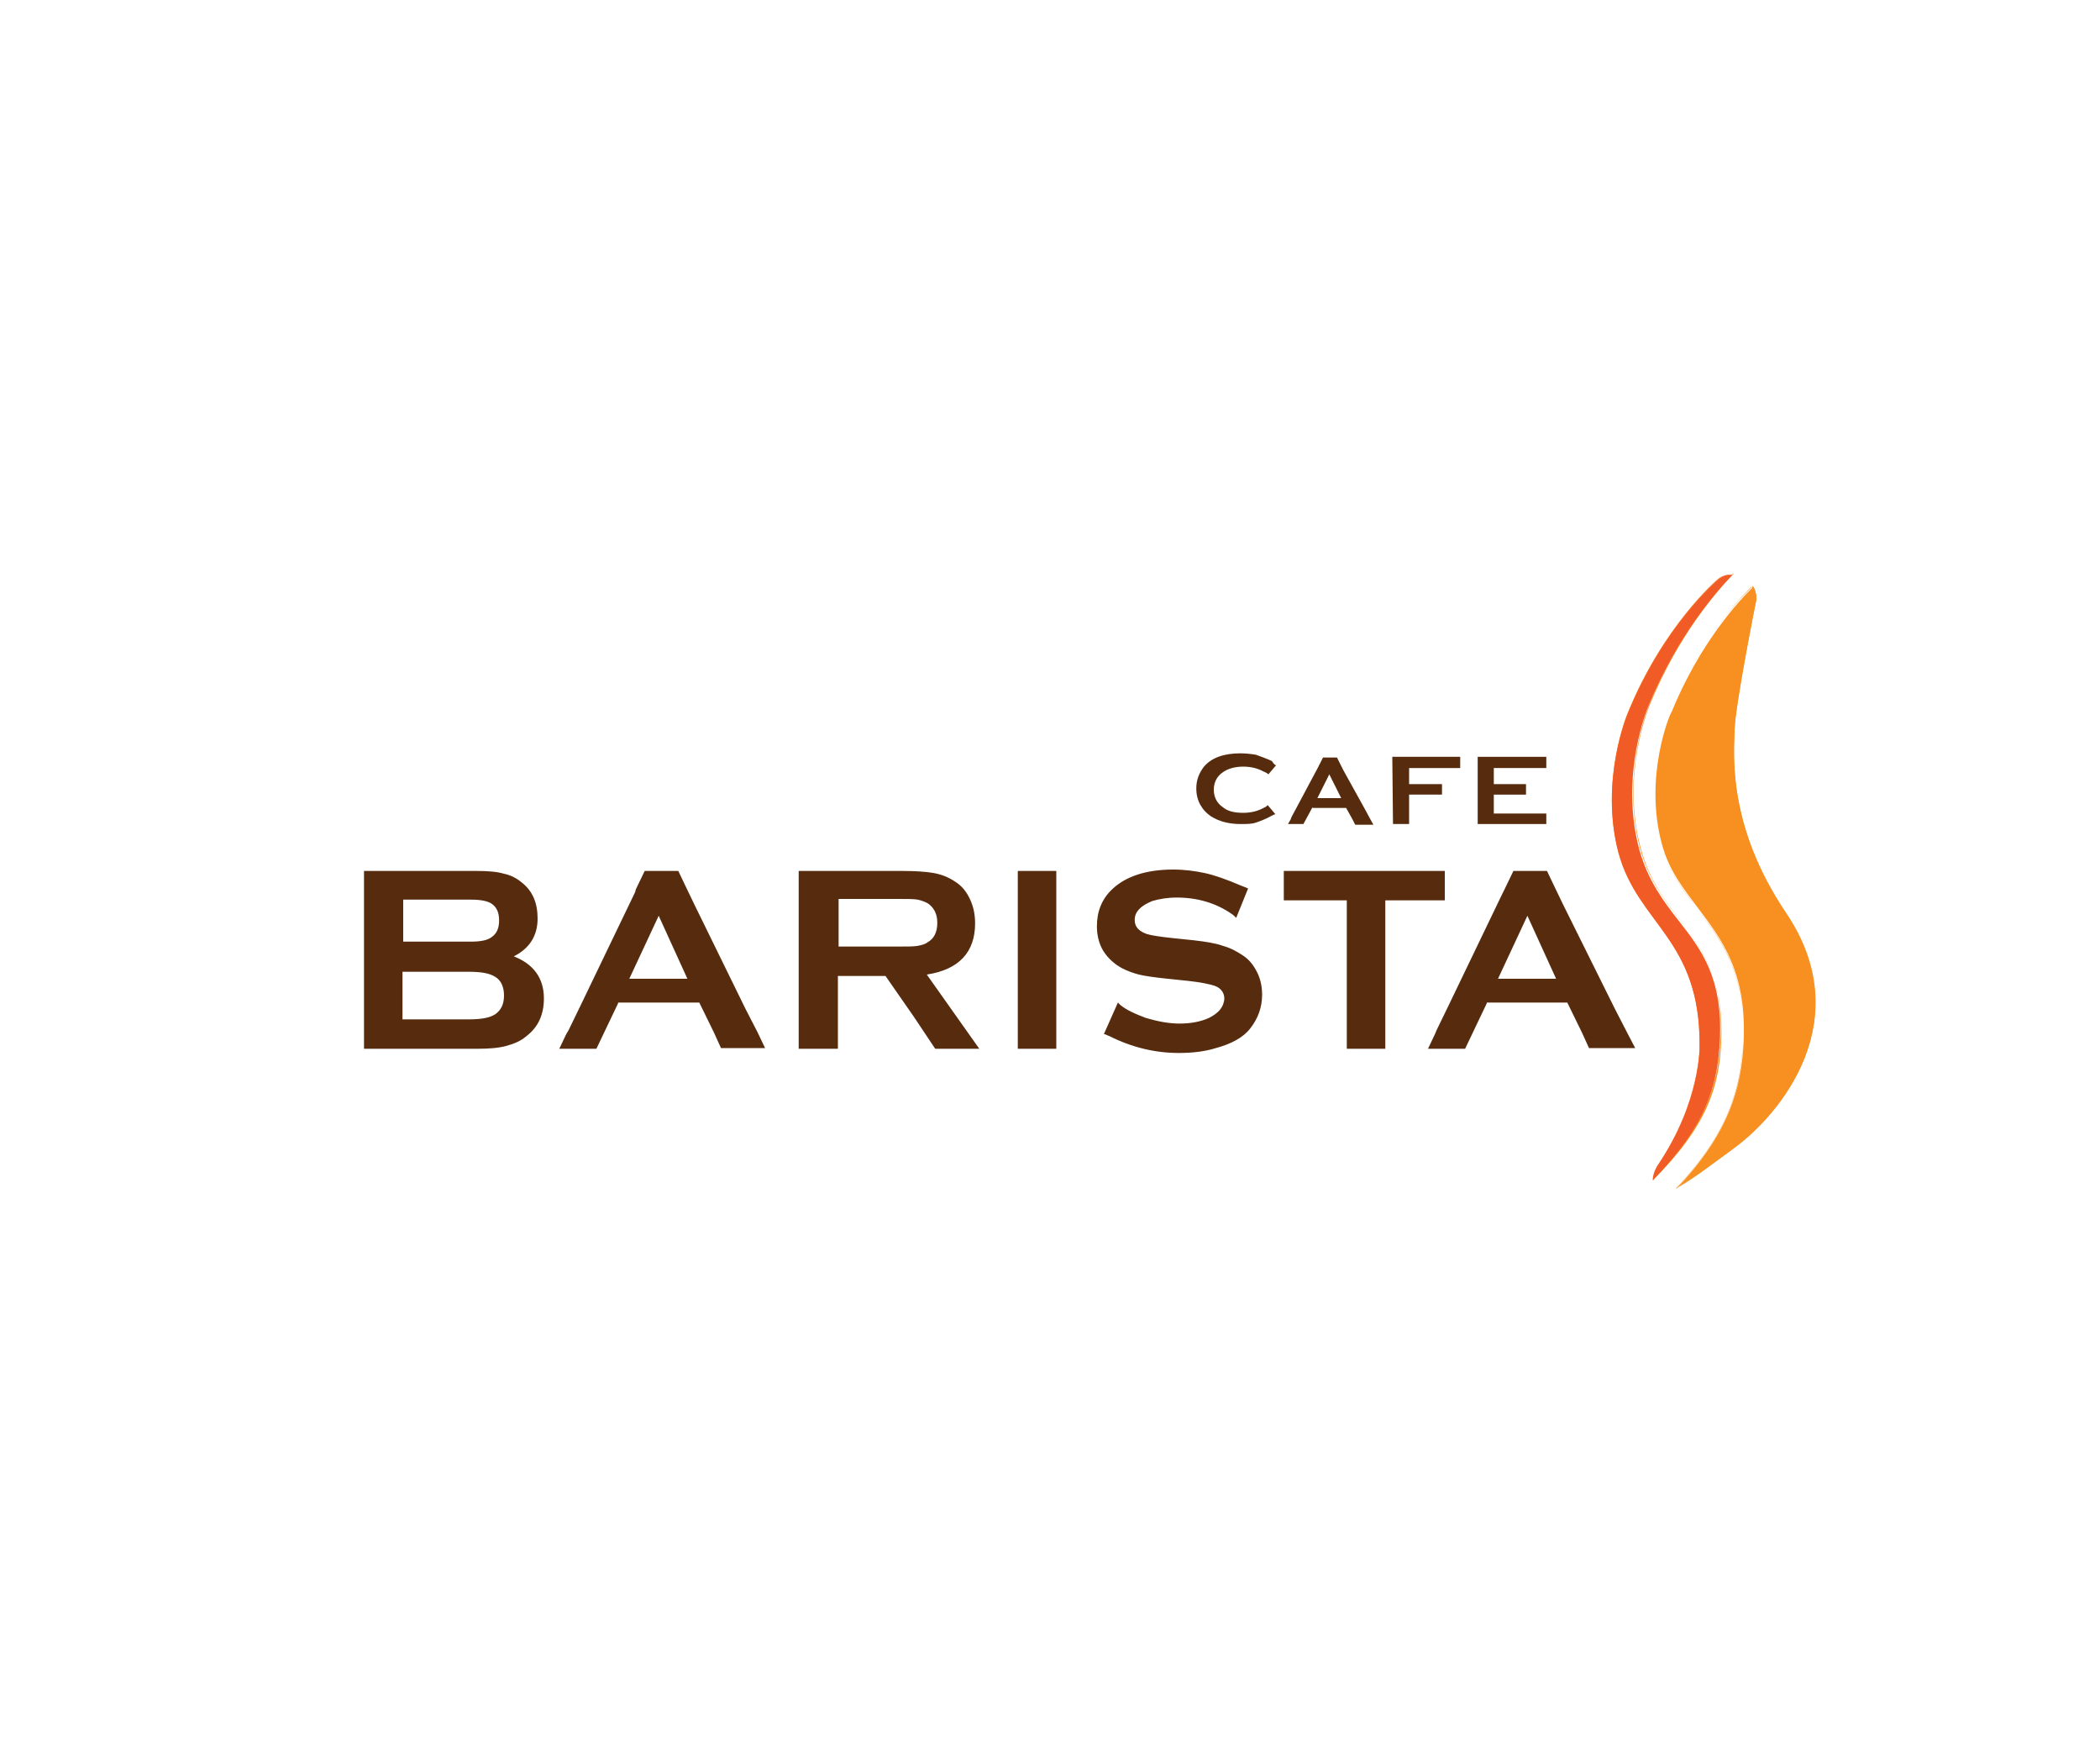 <?xml version="1.0" encoding="utf-8"?>
<!-- Generator: Adobe Illustrator 24.0.3, SVG Export Plug-In . SVG Version: 6.00 Build 0)  -->
<svg version="1.1" id="Capa_1" xmlns="http://www.w3.org/2000/svg" xmlns:xlink="http://www.w3.org/1999/xlink" x="0px" y="0px"
	 viewBox="0 0 300 250" style="enable-background:new 0 0 300 250;" xml:space="preserve">
<style type="text/css">
	.st0{clip-path:url(#SVGID_2_);}
	.st1{clip-path:url(#SVGID_4_);fill:#562B0E;}
	.st2{clip-path:url(#SVGID_4_);fill:#F79021;}
	.st3{clip-path:url(#SVGID_4_);fill:#F15B25;}
</style>
<g>
	<g>
		<defs>
			<rect id="SVGID_1_" x="16" y="53" width="268" height="144.1"/>
		</defs>
		<clipPath id="SVGID_2_">
			<use xlink:href="#SVGID_1_"  style="overflow:visible;"/>
		</clipPath>
		<g class="st0">
			<defs>
				<rect id="SVGID_3_" x="16" y="53" width="268" height="144.1"/>
			</defs>
			<clipPath id="SVGID_4_">
				<use xlink:href="#SVGID_3_"  style="overflow:visible;"/>
			</clipPath>
			<path class="st1" d="M187.5,115.3l-1.3,2.4h-2.2l0.4-0.7c0-0.1,0.1-0.2,0.1-0.3l0.7-1.3l3.2-6c0-0.1,0.1-0.2,0.1-0.2l0.5-1h2
				l0.4,0.8l0.5,1l3.1,5.6l0.7,1.3l0.5,0.9h-2.6l-0.4-0.8l-0.9-1.6H187.5z M191.6,114l-1.7-3.4l-1.7,3.4H191.6z"/>
			<path class="st1" d="M182.3,109.3l-1.1,1.3c-0.1-0.1-0.4-0.3-0.7-0.4c-0.9-0.5-1.9-0.7-2.9-0.7c-1.2,0-2.2,0.3-2.9,0.8
				c-0.9,0.6-1.3,1.5-1.3,2.5c0,1,0.4,1.9,1.3,2.5c0.7,0.6,1.7,0.8,2.9,0.8c1,0,2-0.2,2.9-0.7c0.3-0.1,0.5-0.3,0.6-0.4l1.1,1.3
				c-0.1,0-0.3,0.1-0.5,0.2c-0.9,0.5-1.7,0.8-2.3,1c-0.6,0.2-1.3,0.2-2.2,0.2c-1.7,0-3.1-0.4-4.2-1.1c-0.6-0.4-1.1-0.9-1.5-1.6
				c-0.4-0.7-0.6-1.5-0.6-2.4c0-1.2,0.4-2.2,1.1-3.1c1.1-1.3,2.9-1.9,5.2-1.9c0.8,0,1.6,0.1,2.2,0.2c0.6,0.2,1.4,0.5,2.3,0.9
				C182,109.2,182.2,109.3,182.3,109.3"/>
			<polygon class="st1" points="201.3,113.5 201.3,117.7 199,117.7 198.9,108.1 208.6,108.1 208.6,109.7 201.3,109.7 201.3,112 
				206,112 206,113.5 			"/>
			<polygon class="st1" points="211.1,117.7 211.1,108.1 220.9,108.1 220.9,109.7 213.4,109.7 213.4,112 218,112 218,113.5 
				213.4,113.5 213.4,116.2 220.9,116.2 220.9,117.7 			"/>
			<path class="st1" d="M212.4,143.3l-3.1,6.5h-5.3l0.9-1.9c0.1-0.2,0.2-0.4,0.3-0.7l1.7-3.5l7.7-16c0.1-0.2,0.2-0.4,0.3-0.6
				l1.3-2.7h4.8l1,2.1l1.3,2.7l7.4,14.9l1.7,3.3l1.2,2.3H227l-1-2.2l-2.1-4.3H212.4z M222.3,139.8l-4.1-9l-4.2,9H222.3z
				 M192.4,149.8l0-21.2h-9v-4.2h23v4.2h-8.5v21.2H192.4z M176.6,131.1c-0.2-0.2-0.4-0.4-0.7-0.6c-2.2-1.5-4.8-2.3-7.8-2.3
				c-1.3,0-2.5,0.2-3.5,0.5c-0.7,0.3-1.3,0.6-1.8,1.1c-0.5,0.5-0.7,1-0.7,1.6c0,1,0.6,1.6,1.7,2c0.6,0.2,1.9,0.4,3.8,0.6l2.9,0.3
				c1.7,0.2,3.1,0.4,4.2,0.8c1.1,0.3,2,0.8,2.9,1.4c0.9,0.6,1.5,1.4,2,2.4c0.5,1,0.7,2.1,0.7,3.2c0,1.8-0.6,3.4-1.7,4.8
				c-1,1.3-2.7,2.2-4.9,2.8c-1.6,0.5-3.4,0.7-5.3,0.7c-3.4,0-6.7-0.8-9.9-2.4c-0.3-0.1-0.6-0.3-0.8-0.3l2-4.5l0.3,0.3
				c0.8,0.7,2.1,1.3,3.7,1.9c1.7,0.5,3.3,0.8,4.8,0.8c1.7,0,3.1-0.3,4.2-0.8c0.6-0.3,1.2-0.7,1.6-1.2c0.4-0.5,0.6-1.1,0.6-1.6
				c0-0.8-0.5-1.5-1.4-1.8c-0.6-0.2-1.9-0.5-3.8-0.7l-2.9-0.3c-1.9-0.2-3.3-0.4-4.1-0.6c-0.8-0.2-1.6-0.5-2.4-0.9
				c-1.1-0.6-2-1.4-2.7-2.5c-0.6-1-0.9-2.2-0.9-3.5c0-2.1,0.7-3.9,2.2-5.3c1.9-1.8,4.8-2.8,8.7-2.8c1.6,0,3.1,0.2,4.5,0.5
				c1.4,0.3,3.1,0.9,5.2,1.8c0.5,0.2,0.8,0.3,1,0.4L176.6,131.1z M150.9,149.8h-5.5v-25.4h5.5V149.8z M52,149.8v-25.4H68
				c1.7,0,3,0.1,4,0.4c1,0.2,1.9,0.7,2.6,1.3c1.5,1.2,2.2,2.9,2.2,5.1c0,2.5-1.2,4.3-3.4,5.4c2.8,1.1,4.3,3.1,4.3,6
				c0,2.3-0.8,4.1-2.5,5.4c-0.8,0.7-1.8,1.1-2.9,1.4c-1.1,0.3-2.5,0.4-4.1,0.4H52z M57.5,134.5h9.7c1.5,0,2.5-0.2,3.1-0.7
				c0.7-0.5,1-1.3,1-2.3c0-1.1-0.3-1.8-0.9-2.3c-0.6-0.5-1.7-0.7-3.1-0.7h-9.7V134.5z M57.5,145.6h9.4c1.8,0,3-0.2,3.8-0.7
				c0.9-0.6,1.3-1.5,1.3-2.7c0-1.2-0.4-2.2-1.3-2.7c-0.8-0.5-2-0.7-3.8-0.7h-9.4V145.6z M119.8,135.2h8.6c1.3,0,2.2,0,2.7-0.1
				c0.5-0.1,1-0.2,1.4-0.5c0.9-0.5,1.4-1.4,1.4-2.8c0-1.3-0.5-2.2-1.4-2.8c-0.4-0.2-0.9-0.4-1.4-0.5c-0.5-0.1-1.4-0.1-2.7-0.1h-8.6
				V135.2z M139.9,149.8h-6.3l-3-4.5l-4.1-5.9h-6.8l0,10.4h-5.6v-25.4h14.7c1.9,0,3.5,0.1,4.6,0.3c1.1,0.2,2.1,0.6,3,1.2
				c1,0.6,1.7,1.5,2.2,2.6c0.5,1.1,0.7,2.2,0.7,3.4c0,4.1-2.3,6.6-6.9,7.3L139.9,149.8z M88.3,143.3l-3.1,6.5h-5.3l0.9-1.9
				c0.1-0.2,0.2-0.4,0.4-0.7l1.7-3.5l7.7-16c0.1-0.2,0.2-0.4,0.2-0.6l1.3-2.7h4.8l1,2.1l1.3,2.7l7.3,14.9l1.7,3.3l1.1,2.3h-6.3
				l-1-2.2l-2.1-4.3H88.3z M98.2,139.8l-4.1-9l-4.2,9H98.2z M212.4,143.3l-3.1,6.5h-5.3l0.9-1.9c0.1-0.2,0.2-0.4,0.3-0.7l1.7-3.5
				l7.7-16c0.1-0.2,0.2-0.4,0.3-0.6l1.3-2.7h4.8l1,2.1l1.3,2.7l7.4,14.9l1.7,3.3l1.2,2.3H227l-1-2.2l-2.1-4.3H212.4z M222.3,139.8
				l-4.1-9l-4.2,9H222.3z M192.4,149.8l0-21.2h-9v-4.2h23v4.2h-8.5v21.2H192.4z M176.6,131.1c-0.2-0.2-0.4-0.4-0.7-0.6
				c-2.2-1.5-4.8-2.3-7.8-2.3c-1.3,0-2.5,0.2-3.5,0.5c-0.7,0.3-1.3,0.6-1.8,1.1c-0.5,0.5-0.7,1-0.7,1.6c0,1,0.6,1.6,1.7,2
				c0.6,0.2,1.9,0.4,3.8,0.6l2.9,0.3c1.7,0.2,3.1,0.4,4.2,0.8c1.1,0.3,2,0.8,2.9,1.4c0.9,0.6,1.5,1.4,2,2.4c0.5,1,0.7,2.1,0.7,3.2
				c0,1.8-0.6,3.4-1.7,4.8c-1,1.3-2.7,2.2-4.9,2.8c-1.6,0.5-3.4,0.7-5.3,0.7c-3.4,0-6.7-0.8-9.9-2.4c-0.3-0.1-0.6-0.3-0.8-0.3l2-4.5
				l0.3,0.3c0.8,0.7,2.1,1.3,3.7,1.9c1.7,0.5,3.3,0.8,4.8,0.8c1.7,0,3.1-0.3,4.2-0.8c0.6-0.3,1.2-0.7,1.6-1.2
				c0.4-0.5,0.6-1.1,0.6-1.6c0-0.8-0.5-1.5-1.4-1.8c-0.6-0.2-1.9-0.5-3.8-0.7l-2.9-0.3c-1.9-0.2-3.3-0.4-4.1-0.6
				c-0.8-0.2-1.6-0.5-2.4-0.9c-1.1-0.6-2-1.4-2.7-2.5c-0.6-1-0.9-2.2-0.9-3.5c0-2.1,0.7-3.9,2.2-5.3c1.9-1.8,4.8-2.8,8.7-2.8
				c1.6,0,3.1,0.2,4.5,0.5c1.4,0.3,3.1,0.9,5.2,1.8c0.5,0.2,0.8,0.3,1,0.4L176.6,131.1z M150.9,149.8h-5.5v-25.4h5.5V149.8z
				 M52,149.8v-25.4H68c1.7,0,3,0.1,4,0.4c1,0.2,1.9,0.7,2.6,1.3c1.5,1.2,2.2,2.9,2.2,5.1c0,2.5-1.2,4.3-3.4,5.4
				c2.8,1.1,4.3,3.1,4.3,6c0,2.3-0.8,4.1-2.5,5.4c-0.8,0.7-1.8,1.1-2.9,1.4c-1.1,0.3-2.5,0.4-4.1,0.4H52z M57.5,134.5h9.7
				c1.5,0,2.5-0.2,3.1-0.7c0.7-0.5,1-1.3,1-2.3c0-1.1-0.3-1.8-0.9-2.3c-0.6-0.5-1.7-0.7-3.1-0.7h-9.7V134.5z M57.5,145.6h9.4
				c1.8,0,3-0.2,3.8-0.7c0.9-0.6,1.3-1.5,1.3-2.7c0-1.2-0.4-2.2-1.3-2.7c-0.8-0.5-2-0.7-3.8-0.7h-9.4V145.6z M119.8,135.2h8.6
				c1.3,0,2.2,0,2.7-0.1c0.5-0.1,1-0.2,1.4-0.5c0.9-0.5,1.4-1.4,1.4-2.8c0-1.3-0.5-2.2-1.4-2.8c-0.4-0.2-0.9-0.4-1.4-0.5
				c-0.5-0.1-1.4-0.1-2.7-0.1h-8.6V135.2z M139.9,149.8h-6.3l-3-4.5l-4.1-5.9h-6.8l0,10.4h-5.6v-25.4h14.7c1.9,0,3.5,0.1,4.6,0.3
				c1.1,0.2,2.1,0.6,3,1.2c1,0.6,1.7,1.5,2.2,2.6c0.5,1.1,0.7,2.2,0.7,3.4c0,4.1-2.3,6.6-6.9,7.3L139.9,149.8z M88.3,143.3l-3.1,6.5
				h-5.3l0.9-1.9c0.1-0.2,0.2-0.4,0.4-0.7l1.7-3.5l7.7-16c0.1-0.2,0.2-0.4,0.2-0.6l1.3-2.7h4.8l1,2.1l1.3,2.7l7.3,14.9l1.7,3.3
				l1.1,2.3h-6.3l-1-2.2l-2.1-4.3H88.3z M98.2,139.8l-4.1-9l-4.2,9H98.2z"/>
			<path class="st2" d="M255.1,130.3c-8.4-12.5-7.4-22.7-7.3-26.2c0.1-3.5,3-18,3-18c0.1-0.3,0.1-0.6,0.1-0.8c0-0.6-0.2-1.2-0.5-1.6
				c0,0-0.1,0.1-0.1,0.1c0.3,0.5,0.4,1,0.4,1.6c0,0.3,0,0.5-0.1,0.8c0,0-2.8,14.5-3,18c-0.1,3.5-1.2,13.7,7.3,26.2
				c10.3,15.3-0.6,28.7-7.5,33.7c-2.2,1.6-5.8,4.3-7.9,5.5c0,0-0.1,0.1-0.1,0.1c2.1-1.2,5.9-4,8.2-5.7
				C254.5,159,265.5,145.6,255.1,130.3"/>
			<path class="st2" d="M245.9,148.4c0.3-8.7-2.7-12.7-5.9-17c-2.2-2.8-4.4-5.8-5.6-10.2c-2.9-10.6,1.2-20.4,1.4-20.8
				c4-9.7,9.4-15.9,11.9-18.5c0,0-0.1,0-0.1,0c-0.2,0-0.5,0-0.7,0c0.2,0,0.4,0,0.6,0c0,0,0.1,0,0.1,0c-2.5,2.6-8,8.8-11.9,18.5
				c-0.2,0.4-4.2,10.1-1.4,20.8c1.2,4.3,3.4,7.3,5.6,10.1c3.2,4.2,6.3,8.2,5.9,17c-0.3,6.6-2.1,12.3-9.6,20.1c0,0,0,0.1,0,0.1
				C243.9,160.8,245.7,155.1,245.9,148.4"/>
			<path class="st2" d="M237.4,120.5c1,3.8,3,6.3,5.1,9.1c3.4,4.5,7,9.1,6.6,19c-0.3,6.9-2.1,13.1-9.4,21c2.2-1.2,5.7-3.9,7.9-5.5
				c6.9-5,17.8-18.4,7.5-33.7c-8.4-12.5-7.4-22.7-7.3-26.2c0.1-3.5,3-18,3-18c0.1-0.3,0.1-0.5,0.1-0.8c0-0.6-0.2-1.1-0.4-1.6
				c-2.1,2-7.7,8.1-11.7,17.9C238.6,101.8,234.8,110.9,237.4,120.5"/>
			<path class="st2" d="M238.5,101.8c0,0.1-3.8,9.2-1.2,18.8c1,3.8,3,6.3,5.1,9.1c3.4,4.5,7,9.1,6.6,19c-0.3,6.9-2.1,13.1-9.6,21.1
				c0.1,0,0.2-0.1,0.2-0.1c7.3-8,9.2-14.1,9.4-21c0.4-9.9-3.1-14.5-6.6-19c-2.1-2.7-4.1-5.3-5.1-9.1c-2.6-9.6,1.2-18.7,1.2-18.8
				c4-9.8,9.6-15.9,11.7-17.9c0,0,0-0.1,0-0.1C248.3,85.7,242.6,91.8,238.5,101.8"/>
			<path class="st2" d="M237,166.2c6-9.1,5.9-16.9,5.9-16.9c0.1-15.3-8.8-17.3-11.6-27.6c-2.7-10.3,1.3-19.8,1.3-19.8
				c5.2-12.6,12.9-19.2,12.9-19.2c0.3-0.3,0.8-0.6,1.4-0.7c-0.6,0.1-1.2,0.4-1.5,0.7c0,0-7.8,6.6-12.9,19.2c0,0-4,9.5-1.3,19.8
				c2.8,10.3,11.7,12.3,11.6,27.6c0,0,0.2,7.8-5.8,16.9c0,0-0.8,1.2-0.8,2.4c0,0,0.1-0.1,0.1-0.1C236.2,167.4,237,166.2,237,166.2"
				/>
			<path class="st3" d="M239.8,131.5c-2.2-2.8-4.4-5.8-5.6-10.1c-2.9-10.7,1.2-20.4,1.4-20.8c4-9.7,9.4-15.9,11.9-18.5
				c0,0-0.1,0-0.1,0c-0.2,0-0.4,0-0.6,0c-0.6,0.1-1.1,0.4-1.4,0.7c0,0-7.8,6.6-12.9,19.2c0,0-4,9.5-1.3,19.8
				c2.8,10.3,11.7,12.3,11.6,27.6c0,0,0.2,7.8-5.9,16.9c0,0-0.8,1.1-0.8,2.3c7.6-7.8,9.3-13.5,9.6-20.1
				C246.1,139.7,243.1,135.7,239.8,131.5"/>
		</g>
	</g>
</g>
</svg>
